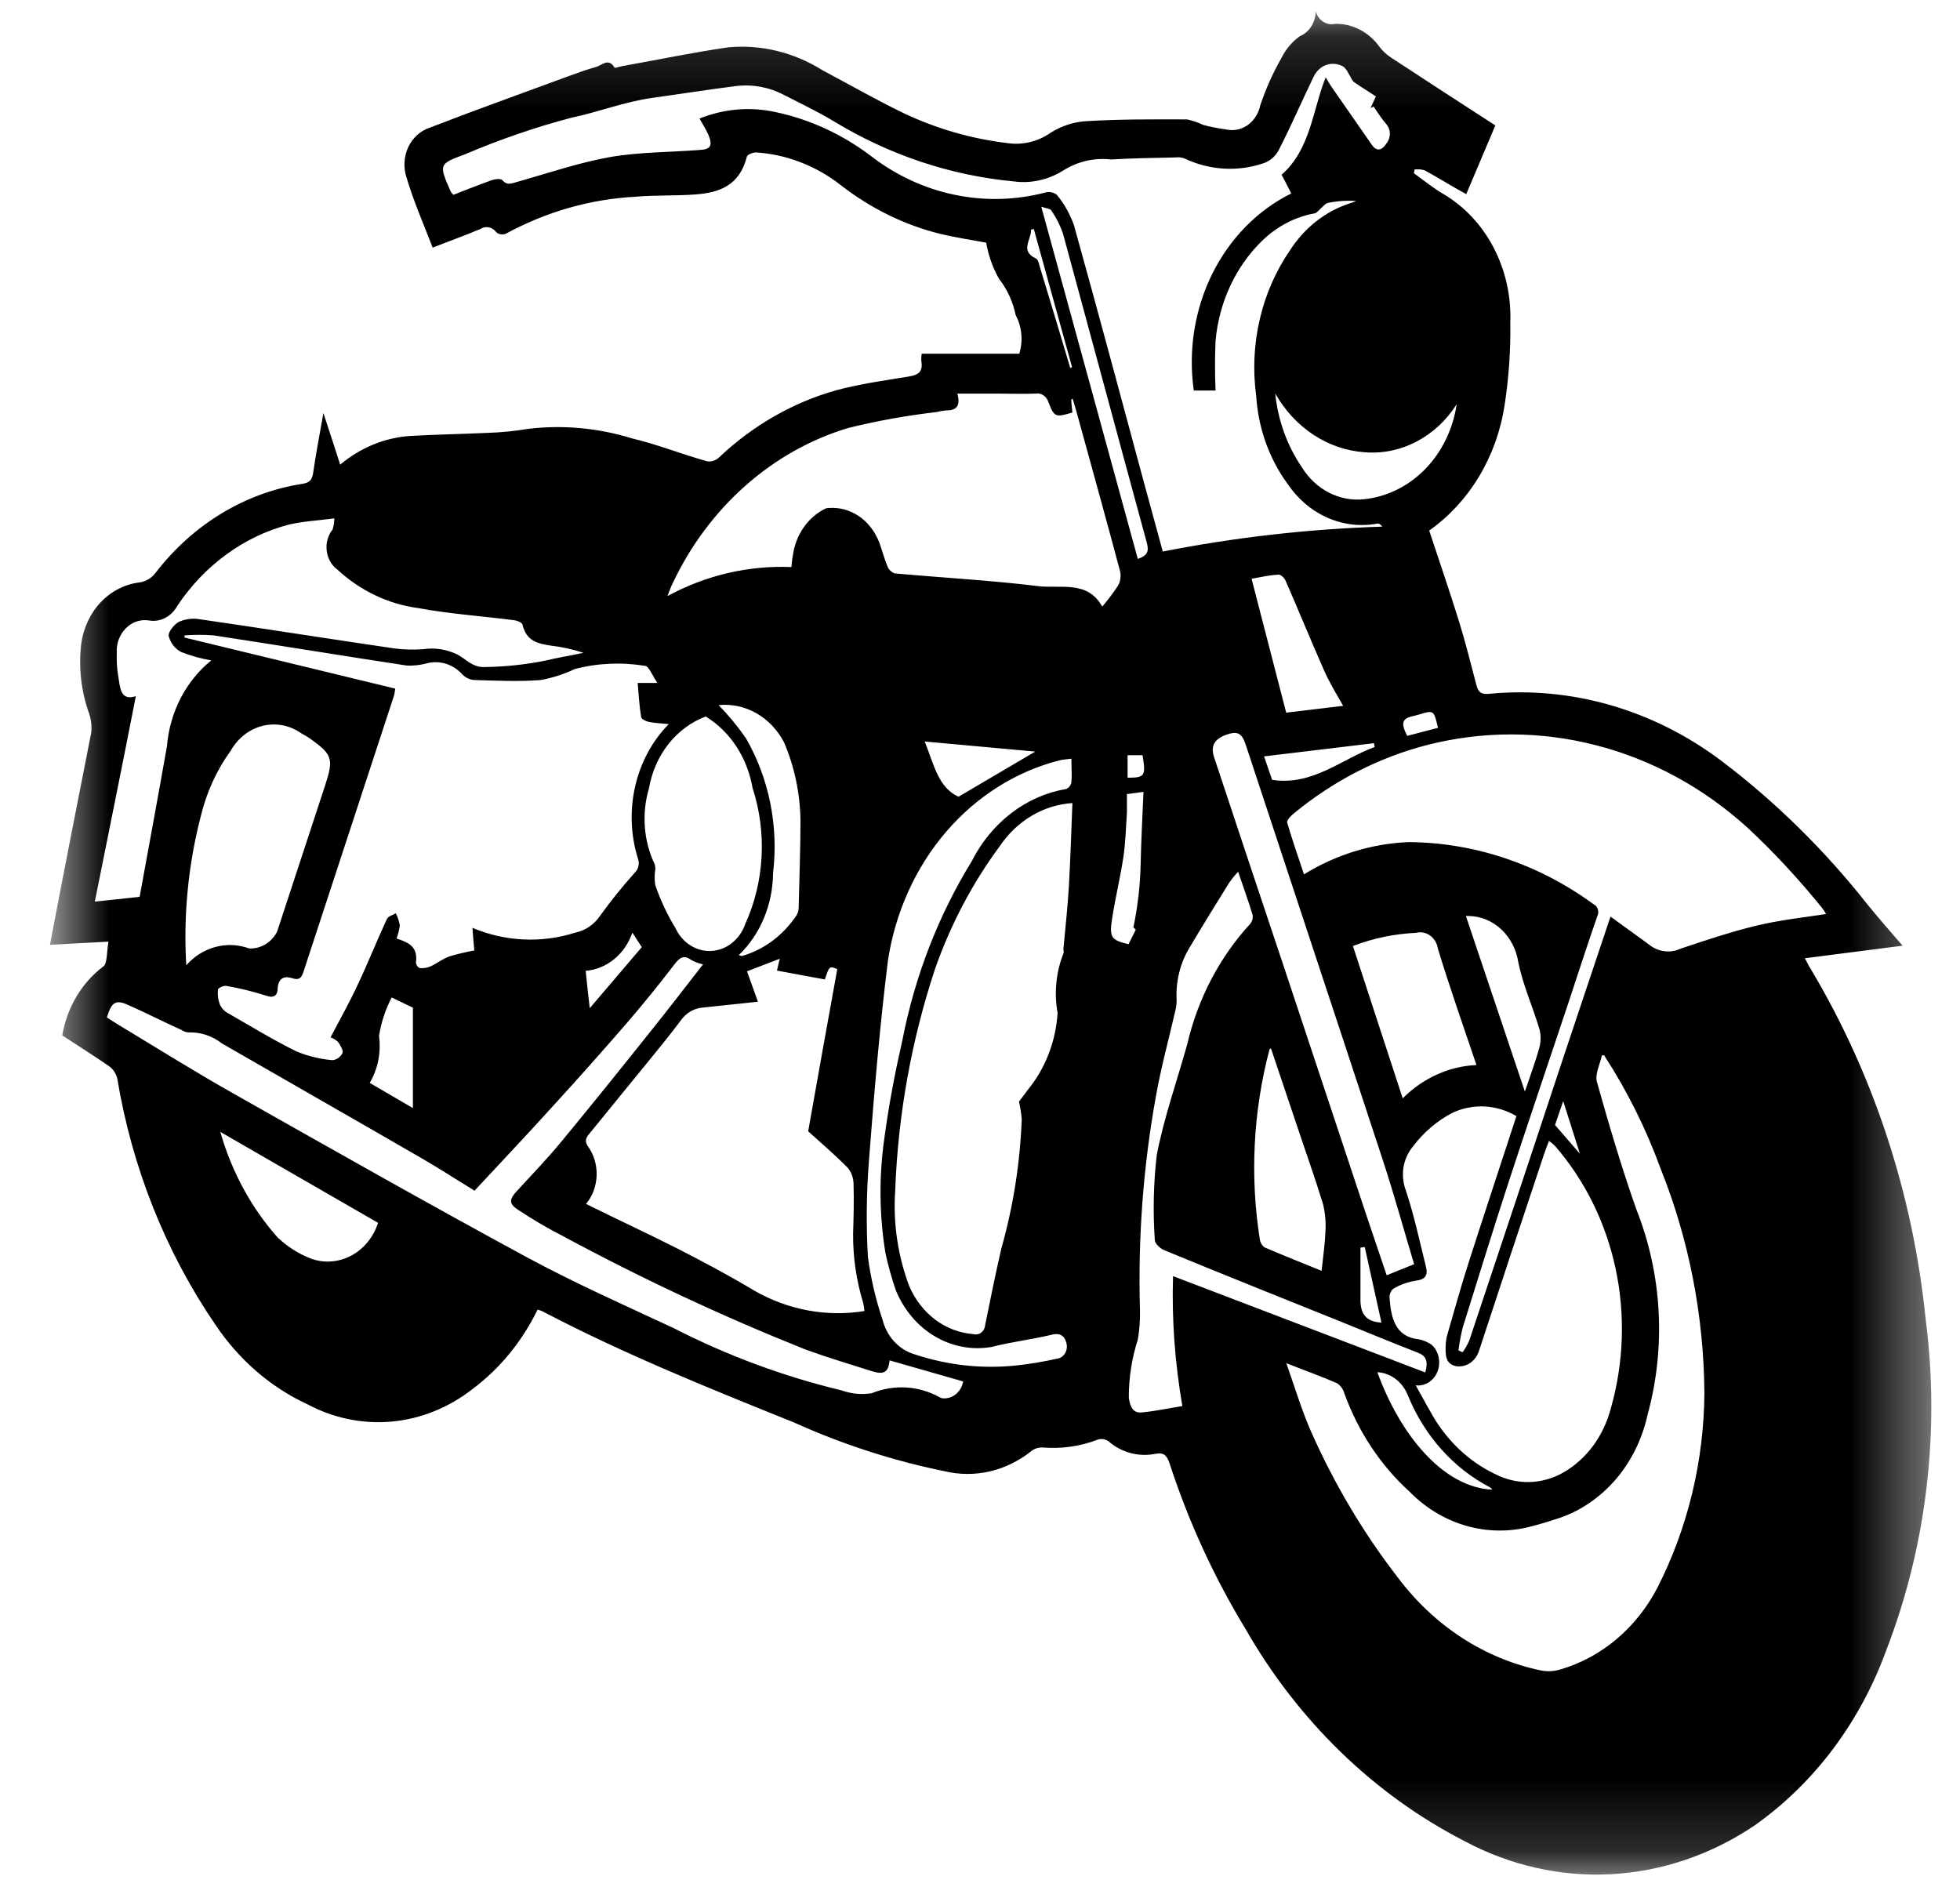 <svg width="27" height="26" viewBox="0 0 27 26" fill="none" xmlns="http://www.w3.org/2000/svg">
<mask id="mask0_4578_126" style="mask-type:luminance" maskUnits="userSpaceOnUse" x="0" y="0" width="27" height="26">
<path d="M26.601 0.156H0.688V25.827H26.601V0.156Z" fill="white"/>
</mask>
<g mask="url(#mask0_4578_126)">
<path d="M7.404 18.045C7.19 18.484 6.881 18.859 6.505 19.139C6.178 19.394 5.795 19.547 5.396 19.584C4.997 19.62 4.596 19.538 4.236 19.346C3.731 19.113 3.293 18.735 2.969 18.252C2.283 17.25 1.819 16.087 1.615 14.855C1.597 14.787 1.558 14.728 1.504 14.689C1.292 14.543 1.075 14.406 0.858 14.264C0.923 13.879 1.126 13.538 1.421 13.316C1.48 13.28 1.47 13.103 1.494 12.972L0.688 13.016C0.779 12.539 0.867 12.079 0.957 11.619C1.056 11.11 1.157 10.605 1.256 10.096C1.266 10.008 1.257 9.919 1.23 9.836C1.118 9.529 1.08 9.195 1.119 8.868C1.149 8.65 1.243 8.449 1.388 8.296C1.533 8.144 1.72 8.048 1.919 8.024C2.009 8.012 2.091 7.963 2.147 7.886C2.661 7.221 3.38 6.786 4.168 6.665C4.258 6.65 4.3 6.617 4.314 6.513C4.351 6.253 4.402 5.994 4.455 5.69C4.54 5.95 4.612 6.167 4.686 6.401C4.964 6.168 5.298 6.03 5.647 6.006C6.006 5.985 6.364 5.98 6.724 5.963C6.909 5.957 7.092 5.939 7.274 5.908C7.753 5.851 8.238 5.895 8.701 6.038C9.05 6.12 9.39 6.257 9.738 6.354C9.766 6.359 9.794 6.358 9.822 6.35C9.849 6.342 9.875 6.328 9.898 6.308C10.365 5.864 10.921 5.544 11.521 5.376C11.85 5.288 12.187 5.241 12.521 5.187C12.646 5.166 12.72 5.125 12.691 4.968C12.69 4.936 12.692 4.904 12.697 4.873H14.041C14.068 4.785 14.078 4.692 14.069 4.6C14.06 4.508 14.033 4.419 13.991 4.339C13.953 4.155 13.874 3.983 13.761 3.84C13.675 3.688 13.616 3.519 13.585 3.343C13.398 3.308 13.172 3.274 12.953 3.222C12.464 3.101 12.002 2.875 11.592 2.558C11.248 2.286 10.839 2.127 10.415 2.1C10.373 2.1 10.296 2.128 10.289 2.157C10.188 2.559 9.906 2.653 9.588 2.678C9.312 2.7 9.034 2.686 8.759 2.71C8.137 2.742 7.527 2.916 6.968 3.22C6.947 3.229 6.923 3.231 6.9 3.228C6.877 3.225 6.855 3.215 6.837 3.2C6.812 3.164 6.776 3.14 6.735 3.132C6.695 3.123 6.654 3.131 6.619 3.154C6.41 3.242 6.199 3.318 5.96 3.411C5.838 3.092 5.7 2.782 5.603 2.454C5.579 2.386 5.569 2.314 5.572 2.241C5.575 2.169 5.592 2.098 5.621 2.033C5.651 1.968 5.692 1.911 5.743 1.864C5.793 1.817 5.852 1.782 5.915 1.761C6.548 1.516 7.188 1.286 7.825 1.052C7.955 1.004 8.088 0.956 8.213 0.922C8.294 0.898 8.383 0.792 8.466 0.932C8.472 0.942 8.528 0.919 8.566 0.912C9.053 0.825 9.54 0.724 10.03 0.652C10.482 0.61 10.935 0.72 11.329 0.967C11.709 1.169 12.082 1.383 12.469 1.569C12.915 1.777 13.386 1.912 13.868 1.97C14.081 2.004 14.297 1.953 14.477 1.826C14.632 1.729 14.806 1.675 14.985 1.668C15.44 1.641 15.898 1.644 16.354 1.645C16.431 1.662 16.506 1.688 16.578 1.722C16.677 1.748 16.777 1.768 16.878 1.781C16.93 1.794 16.983 1.796 17.035 1.787C17.087 1.778 17.137 1.757 17.182 1.727C17.227 1.696 17.266 1.656 17.296 1.609C17.327 1.562 17.349 1.509 17.36 1.453C17.437 1.224 17.535 1.004 17.654 0.796C17.714 0.676 17.8 0.575 17.904 0.5C17.968 0.473 18.024 0.426 18.063 0.365C18.102 0.304 18.123 0.231 18.125 0.156C18.141 0.215 18.177 0.266 18.226 0.298C18.274 0.33 18.332 0.341 18.387 0.329C18.505 0.325 18.621 0.351 18.727 0.406C18.834 0.46 18.927 0.54 19 0.641C19.045 0.701 19.1 0.753 19.162 0.793C19.636 1.104 20.11 1.412 20.599 1.728L20.198 2.675C19.998 2.565 19.817 2.451 19.627 2.347C19.581 2.333 19.534 2.329 19.488 2.334L19.477 2.386C19.608 2.481 19.735 2.585 19.877 2.669C20.168 2.839 20.41 3.095 20.574 3.409C20.738 3.722 20.819 4.08 20.805 4.441C20.811 4.822 20.785 5.203 20.727 5.579C20.674 5.93 20.554 6.266 20.375 6.564C20.195 6.862 19.962 7.116 19.688 7.309C19.826 7.727 19.968 8.141 20.098 8.558C20.188 8.848 20.261 9.143 20.337 9.433C20.363 9.543 20.412 9.568 20.514 9.558C21.652 9.449 22.789 9.78 23.727 10.492C24.467 11.054 25.139 11.716 25.727 12.462C25.875 12.643 26.027 12.819 26.209 13.028L24.863 13.201C24.896 13.264 24.919 13.311 24.945 13.351C25.809 14.798 26.351 16.447 26.526 18.165C26.728 19.715 26.54 21.296 25.983 22.738C25.623 23.726 24.991 24.567 24.174 25.145C23.579 25.548 22.9 25.78 22.2 25.819C21.501 25.857 20.804 25.7 20.174 25.363C18.93 24.725 17.88 23.707 17.152 22.431C16.722 21.723 16.372 20.96 16.111 20.159C16.07 20.037 16.023 20.007 15.912 20.029C15.799 20.051 15.683 20.047 15.572 20.017C15.46 19.987 15.357 19.931 15.267 19.853C15.246 19.839 15.223 19.83 15.199 19.826C15.175 19.822 15.151 19.824 15.127 19.831C14.884 19.925 14.625 19.962 14.367 19.941C14.311 19.937 14.255 19.954 14.209 19.989C14.038 20.126 13.843 20.222 13.636 20.27C13.429 20.318 13.215 20.317 13.008 20.267C12.298 20.122 11.603 19.897 10.935 19.595C9.765 19.124 8.595 18.653 7.471 18.064C7.448 18.054 7.424 18.046 7.401 18.041M5.444 9.486C5.441 9.517 5.436 9.548 5.429 9.579C5.011 10.851 4.594 12.124 4.178 13.395C4.149 13.481 4.114 13.504 4.026 13.476C3.938 13.447 3.836 13.454 3.825 13.615C3.825 13.709 3.776 13.756 3.667 13.717C3.487 13.659 3.304 13.614 3.119 13.582C3.082 13.574 3.003 13.611 3.002 13.634C2.995 13.705 3.005 13.777 3.03 13.842C3.053 13.889 3.088 13.928 3.131 13.952C3.447 14.133 3.76 14.325 4.085 14.485C4.244 14.55 4.41 14.591 4.58 14.605C4.608 14.603 4.636 14.592 4.66 14.575C4.685 14.558 4.705 14.534 4.718 14.507C4.732 14.472 4.689 14.397 4.654 14.351C4.624 14.324 4.59 14.303 4.553 14.291C4.681 14.047 4.814 13.811 4.929 13.563C5.069 13.267 5.191 12.958 5.33 12.66C5.348 12.621 5.41 12.607 5.452 12.582C5.479 12.633 5.497 12.688 5.508 12.746C5.5 12.809 5.485 12.87 5.463 12.929C5.62 12.981 5.763 13.038 5.729 13.262C5.732 13.279 5.738 13.295 5.747 13.308C5.757 13.321 5.769 13.331 5.784 13.337C5.834 13.341 5.884 13.333 5.931 13.313C6.021 13.271 6.104 13.203 6.197 13.174C6.308 13.141 6.42 13.114 6.534 13.094C6.524 12.985 6.516 12.894 6.508 12.782C6.961 12.973 7.459 12.996 7.926 12.848C8.063 12.82 8.187 12.735 8.27 12.611C8.417 12.407 8.574 12.212 8.741 12.026C8.766 12.004 8.784 11.973 8.793 11.939C8.802 11.905 8.801 11.868 8.79 11.835C8.688 11.513 8.674 11.166 8.749 10.836C8.824 10.505 8.985 10.206 9.213 9.975C9.121 9.966 9.03 9.963 8.943 9.946C8.902 9.939 8.836 9.908 8.832 9.877C8.806 9.724 8.799 9.568 8.784 9.408H9.055C8.988 9.308 8.938 9.176 8.886 9.173C8.563 9.12 8.235 9.134 7.918 9.217C7.768 9.288 7.612 9.338 7.452 9.368C7.152 9.392 6.84 9.377 6.535 9.368C6.476 9.365 6.418 9.339 6.373 9.295C6.312 9.226 6.234 9.174 6.149 9.146C6.064 9.119 5.974 9.115 5.888 9.136C5.795 9.162 5.7 9.173 5.604 9.169C4.716 9.034 3.83 8.888 2.942 8.753C2.809 8.743 2.676 8.743 2.542 8.753V8.783L5.455 9.489M18.918 1.469L18.88 1.488C18.904 1.436 18.927 1.385 18.954 1.328C18.855 1.262 18.755 1.203 18.654 1.132C18.62 1.106 18.604 1.051 18.576 1.012C18.56 0.978 18.538 0.948 18.512 0.922C18.477 0.9 18.437 0.886 18.396 0.881C18.356 0.876 18.314 0.88 18.275 0.893C18.236 0.906 18.199 0.928 18.168 0.958C18.137 0.987 18.111 1.023 18.093 1.063C17.934 1.391 17.785 1.737 17.617 2.064C17.57 2.155 17.492 2.222 17.399 2.251C17.043 2.37 16.659 2.345 16.317 2.183C16.277 2.168 16.233 2.163 16.191 2.169C15.89 2.176 15.598 2.179 15.303 2.197C15.075 2.17 14.845 2.224 14.646 2.349C14.439 2.479 14.199 2.531 13.963 2.499C13.093 2.417 12.25 2.135 11.488 1.672C11.267 1.539 11.036 1.428 10.806 1.311C10.601 1.202 10.371 1.158 10.143 1.185C9.758 1.234 9.374 1.294 8.989 1.348C8.602 1.401 8.246 1.544 7.87 1.622C7.372 1.754 6.883 1.922 6.405 2.126C6.043 2.26 6.043 2.262 6.21 2.641C6.221 2.656 6.233 2.671 6.245 2.684C6.421 2.615 6.598 2.545 6.777 2.481C6.822 2.466 6.897 2.458 6.92 2.481C6.987 2.56 7.045 2.527 7.12 2.507C7.546 2.387 7.97 2.241 8.402 2.164C8.812 2.093 9.235 2.098 9.65 2.065C9.79 2.056 9.818 2.002 9.761 1.863C9.727 1.784 9.68 1.712 9.636 1.633C9.973 1.498 10.336 1.467 10.688 1.545C11.154 1.644 11.596 1.847 11.988 2.142C12.333 2.41 12.727 2.595 13.144 2.682C13.56 2.77 13.988 2.76 14.4 2.652C14.427 2.644 14.455 2.643 14.483 2.649C14.51 2.654 14.536 2.666 14.559 2.684C14.659 2.806 14.738 2.946 14.793 3.098C15.121 4.273 15.437 5.456 15.755 6.634C15.844 6.963 15.934 7.291 16.018 7.598C17.017 7.402 18.027 7.287 19.041 7.255C19.017 7.221 18.995 7.21 18.974 7.213C18.741 7.257 18.501 7.228 18.282 7.13C18.062 7.032 17.872 6.869 17.733 6.66C17.482 6.315 17.333 5.896 17.305 5.456C17.257 5.104 17.273 4.744 17.354 4.398C17.434 4.053 17.577 3.728 17.773 3.444C17.971 3.138 18.256 2.913 18.584 2.805C18.617 2.795 18.651 2.781 18.683 2.769C18.552 2.76 18.419 2.769 18.29 2.796C18.259 2.803 18.233 2.838 18.206 2.861C18.178 2.884 18.145 2.931 18.111 2.939C17.841 2.987 17.589 3.119 17.384 3.319C17.021 3.673 16.793 4.164 16.745 4.694C16.735 4.922 16.735 5.151 16.745 5.38H16.445C16.367 4.829 16.456 4.265 16.698 3.775C16.941 3.285 17.323 2.895 17.788 2.665C17.735 2.564 17.688 2.466 17.654 2.408C18.055 2.056 18.081 1.518 18.262 1.064C18.288 1.107 18.309 1.146 18.335 1.185C18.52 1.452 18.704 1.718 18.89 1.984C18.962 2.094 19.034 2.076 19.099 1.976C19.13 1.938 19.147 1.888 19.146 1.837C19.144 1.786 19.124 1.738 19.09 1.702C19.027 1.629 18.977 1.545 18.919 1.465M22.188 12.629C22.372 12.764 22.556 12.893 22.735 13.027C22.796 13.071 22.865 13.098 22.937 13.105C23.009 13.113 23.081 13.101 23.148 13.07C23.494 12.954 23.843 12.837 24.195 12.752C24.505 12.677 24.823 12.642 25.155 12.592C25.137 12.559 25.116 12.528 25.093 12.499C24.777 12.109 24.438 11.743 24.076 11.405C23.469 10.853 22.753 10.463 21.984 10.266C21.216 10.068 20.416 10.068 19.648 10.266C18.986 10.439 18.365 10.759 17.822 11.207C17.782 11.238 17.721 11.303 17.732 11.334C17.802 11.573 17.884 11.807 17.963 12.045C18.403 11.774 18.896 11.622 19.401 11.601C20.309 11.606 21.196 11.903 21.951 12.456C21.965 12.462 21.977 12.472 21.988 12.484C21.998 12.496 22.006 12.511 22.011 12.526C22.016 12.542 22.018 12.559 22.017 12.575C22.015 12.592 22.01 12.608 22.003 12.623C21.864 13.023 21.735 13.425 21.602 13.826C21.331 14.639 21.055 15.451 20.788 16.266C20.569 16.938 20.36 17.615 20.149 18.291C20.124 18.393 20.105 18.498 20.091 18.603L20.148 18.629C20.185 18.577 20.217 18.521 20.242 18.462C20.684 17.14 21.123 15.817 21.561 14.493C21.767 13.873 21.977 13.254 22.186 12.625M22.108 14.538H22.067C22.041 14.663 21.966 14.804 22 14.91C22.166 15.501 22.34 16.091 22.544 16.667C22.897 17.558 22.951 18.556 22.697 19.486C22.625 19.817 22.476 20.123 22.264 20.373C22.052 20.622 21.784 20.808 21.488 20.91C21.331 20.962 21.172 21.011 21.012 21.048C20.729 21.108 20.438 21.095 20.161 21.009C19.884 20.922 19.63 20.766 19.419 20.551C19.02 20.19 18.711 19.724 18.52 19.197C18.503 19.138 18.467 19.088 18.419 19.056C18.201 18.961 17.979 18.881 17.72 18.78C17.838 19.116 17.93 19.422 18.055 19.709C18.376 20.436 18.779 21.116 19.256 21.732C19.756 22.399 20.454 22.853 21.23 23.013C21.32 23.03 21.412 23.025 21.5 22.997C21.78 22.915 22.042 22.773 22.272 22.578C22.501 22.384 22.693 22.142 22.835 21.866C23.25 21.049 23.471 20.132 23.479 19.198C23.472 18.133 23.268 17.081 22.878 16.105C22.677 15.553 22.416 15.03 22.102 14.545M8.068 16.583C8.508 16.802 8.935 16.998 9.357 17.213C9.707 17.393 10.056 17.578 10.393 17.781C10.858 18.047 11.389 18.146 11.908 18.061C11.905 18.022 11.899 17.983 11.89 17.945C11.796 17.639 11.749 17.317 11.752 16.993C11.759 16.765 11.765 16.536 11.758 16.308C11.757 16.228 11.729 16.15 11.68 16.09C11.511 15.918 11.329 15.761 11.133 15.585C11.261 14.865 11.396 14.106 11.534 13.35C11.424 13.307 11.424 13.307 11.363 13.493L10.703 13.371C10.717 13.307 10.729 13.261 10.742 13.208L10.29 13.381L10.441 13.8L9.685 13.88C9.625 13.884 9.567 13.902 9.513 13.933C9.46 13.964 9.414 14.007 9.377 14.059C9.242 14.241 9.1 14.414 8.957 14.59C8.682 14.928 8.406 15.264 8.133 15.601C8.088 15.656 8.04 15.702 8.098 15.79C8.181 15.905 8.224 16.048 8.219 16.194C8.214 16.34 8.162 16.48 8.072 16.587M14.777 11.063C14.579 11.075 14.386 11.135 14.212 11.238C14.038 11.341 13.887 11.485 13.77 11.66C13.394 12.169 13.094 12.739 12.88 13.35C12.556 14.329 12.371 15.357 12.332 16.397C12.301 16.849 12.368 17.303 12.527 17.722C12.607 17.907 12.731 18.066 12.886 18.182C13.041 18.297 13.222 18.365 13.409 18.379C13.427 18.384 13.447 18.385 13.466 18.381C13.485 18.378 13.503 18.369 13.518 18.357C13.534 18.344 13.547 18.328 13.556 18.31C13.565 18.291 13.57 18.271 13.572 18.249C13.643 17.898 13.714 17.547 13.794 17.199C13.958 16.621 14.052 16.022 14.075 15.418C14.068 15.336 14.055 15.255 14.037 15.175C14.062 15.14 14.111 15.081 14.155 15.018C14.398 14.724 14.544 14.35 14.569 13.954C14.519 13.679 14.547 13.393 14.649 13.136C14.659 13.12 14.649 13.094 14.649 13.072C14.675 12.782 14.709 12.492 14.725 12.197C14.746 11.828 14.757 11.457 14.773 11.062M15.188 8.352C15.265 8.262 15.336 8.167 15.402 8.067C15.434 8.009 15.444 7.94 15.431 7.874C15.248 7.189 15.059 6.506 14.871 5.823C14.842 5.713 14.809 5.604 14.777 5.494L14.758 5.502C14.758 5.562 14.768 5.623 14.773 5.683C14.539 5.752 14.524 5.749 14.443 5.541C14.431 5.502 14.407 5.468 14.374 5.446C14.342 5.424 14.303 5.416 14.265 5.422C14.086 5.43 13.905 5.422 13.726 5.422H13.188C13.239 5.608 13.161 5.655 13.03 5.654C12.986 5.658 12.943 5.666 12.9 5.677C12.491 5.724 12.085 5.797 11.684 5.896C11.168 6.051 10.687 6.321 10.271 6.689C9.855 7.056 9.513 7.514 9.267 8.034C9.242 8.082 9.226 8.133 9.194 8.212C9.723 7.925 10.31 7.787 10.902 7.812C10.909 7.752 10.911 7.702 10.921 7.659C10.939 7.515 10.992 7.379 11.072 7.264C11.153 7.149 11.259 7.059 11.38 7.002C11.514 6.984 11.65 7.009 11.771 7.074C11.891 7.138 11.992 7.24 12.062 7.366C12.082 7.401 12.099 7.438 12.114 7.476C12.152 7.585 12.181 7.695 12.226 7.804C12.235 7.827 12.249 7.847 12.266 7.863C12.284 7.879 12.304 7.892 12.325 7.899C12.982 7.959 13.642 7.994 14.297 8.074C14.607 8.113 14.975 7.99 15.18 8.35M20.892 15.377C20.758 15.298 20.61 15.252 20.457 15.243C20.305 15.235 20.152 15.264 20.012 15.328C19.8 15.438 19.614 15.596 19.465 15.793C19.398 15.873 19.352 15.973 19.334 16.08C19.317 16.188 19.328 16.298 19.366 16.399C19.48 16.742 19.556 17.099 19.643 17.45C19.675 17.574 19.628 17.629 19.503 17.643C19.395 17.66 19.29 17.697 19.194 17.753C19.176 17.768 19.162 17.787 19.153 17.81C19.144 17.832 19.14 17.856 19.142 17.881C19.162 18.163 19.224 18.415 19.541 18.45C19.589 18.458 19.636 18.475 19.678 18.5C19.71 18.513 19.737 18.535 19.758 18.565C19.795 18.613 19.818 18.673 19.824 18.736C19.83 18.8 19.819 18.864 19.791 18.92C19.764 18.976 19.721 19.021 19.669 19.051C19.618 19.08 19.559 19.092 19.502 19.084C19.573 19.209 19.634 19.327 19.701 19.441C19.908 19.824 20.219 20.126 20.59 20.304C20.738 20.381 20.899 20.42 21.062 20.417C21.225 20.414 21.386 20.37 21.53 20.289C21.69 20.198 21.831 20.072 21.945 19.919C22.058 19.765 22.142 19.588 22.191 19.398C22.368 18.776 22.391 18.113 22.256 17.478C22.12 16.843 21.832 16.26 21.422 15.788C21.396 15.761 21.368 15.738 21.338 15.717C21.311 15.79 21.288 15.847 21.268 15.906C20.966 16.812 20.666 17.718 20.369 18.625C20.343 18.693 20.297 18.749 20.239 18.785C20.18 18.82 20.111 18.832 20.046 18.818C19.905 18.781 19.913 18.654 19.915 18.538C19.916 18.485 19.924 18.432 19.939 18.382C20.034 18.054 20.125 17.725 20.23 17.397C20.445 16.727 20.666 16.059 20.892 15.368M9.688 13.286C9.631 13.274 9.576 13.254 9.524 13.226C9.418 13.148 9.361 13.193 9.287 13.29C9.072 13.572 8.847 13.848 8.616 14.116C8.293 14.488 7.967 14.855 7.636 15.217C7.277 15.614 6.909 16.003 6.537 16.403C6.277 16.244 6.037 16.087 5.787 15.944C4.88 15.419 3.967 14.899 3.058 14.375C2.924 14.27 2.76 14.216 2.595 14.223C2.561 14.22 2.529 14.208 2.501 14.189C2.256 14.08 2.014 13.954 1.766 13.845C1.593 13.767 1.538 13.803 1.472 14.016C1.532 14.055 1.595 14.096 1.657 14.133C2.179 14.448 2.696 14.772 3.227 15.071C4.569 15.83 5.91 16.59 7.263 17.323C7.92 17.677 8.598 17.979 9.273 18.293C10.016 18.674 10.795 18.963 11.597 19.155C11.73 19.203 11.871 19.215 12.009 19.193C12.161 19.131 12.322 19.105 12.484 19.114C12.645 19.124 12.803 19.17 12.947 19.25C12.956 19.255 12.965 19.259 12.975 19.262C13.041 19.271 13.109 19.253 13.163 19.21C13.218 19.167 13.255 19.103 13.268 19.031L12.255 18.741C12.239 18.898 12.182 18.943 12.018 18.892C11.711 18.795 11.402 18.702 11.098 18.592C9.964 18.139 8.852 17.62 7.769 17.036C7.549 16.924 7.336 16.799 7.13 16.662C7.01 16.583 7.016 16.52 7.117 16.411C7.327 16.183 7.542 15.96 7.739 15.72C8.159 15.212 8.572 14.697 8.983 14.182C9.216 13.892 9.444 13.594 9.684 13.286M1.923 12.358C2.054 11.64 2.18 10.96 2.3 10.279C2.319 10.046 2.384 9.821 2.489 9.617C2.595 9.414 2.738 9.237 2.91 9.098C2.769 9.073 2.63 9.035 2.495 8.982C2.455 8.961 2.418 8.93 2.388 8.893C2.359 8.855 2.337 8.811 2.324 8.764C2.312 8.707 2.402 8.597 2.47 8.564C2.56 8.526 2.658 8.514 2.753 8.531C3.647 8.661 4.54 8.802 5.434 8.933C5.566 8.95 5.7 8.953 5.833 8.943C5.992 8.92 6.152 8.945 6.298 9.015C6.421 9.08 6.514 9.202 6.688 9.189C6.961 9.185 7.233 9.156 7.503 9.103C7.679 9.059 7.859 9.033 8.037 8.993C7.891 8.945 7.741 8.912 7.588 8.894C7.417 8.868 7.252 8.837 7.199 8.608C7.194 8.578 7.128 8.55 7.088 8.545C6.646 8.488 6.199 8.458 5.761 8.377C5.351 8.323 4.964 8.139 4.649 7.848C4.608 7.818 4.574 7.78 4.549 7.735C4.523 7.69 4.507 7.64 4.501 7.588C4.494 7.535 4.498 7.482 4.512 7.431C4.526 7.381 4.55 7.334 4.582 7.294C4.596 7.245 4.605 7.193 4.606 7.141C4.381 7.171 4.178 7.181 3.982 7.226C3.361 7.388 2.813 7.788 2.438 8.353C2.4 8.422 2.343 8.477 2.276 8.512C2.21 8.547 2.135 8.56 2.062 8.549C2.003 8.538 1.944 8.542 1.887 8.56C1.83 8.578 1.778 8.61 1.735 8.654C1.691 8.697 1.657 8.751 1.635 8.811C1.613 8.871 1.604 8.936 1.609 9C1.605 9.106 1.611 9.213 1.629 9.317C1.655 9.468 1.655 9.661 1.871 9.591C1.688 10.533 1.498 11.46 1.306 12.421L1.931 12.354M2.567 13.297C2.676 13.173 2.816 13.086 2.969 13.045C3.122 13.004 3.283 13.011 3.433 13.066C3.509 13.07 3.586 13.051 3.653 13.011C3.721 12.971 3.777 12.911 3.816 12.838C4.037 12.165 4.258 11.493 4.479 10.819C4.598 10.453 4.579 10.397 4.279 10.18C4.238 10.152 4.195 10.126 4.152 10.103C4.073 10.048 3.986 10.01 3.895 9.992C3.803 9.975 3.709 9.977 3.619 9.999C3.528 10.021 3.442 10.063 3.367 10.122C3.291 10.181 3.227 10.256 3.178 10.342C2.984 10.61 2.844 10.918 2.765 11.248C2.593 11.914 2.525 12.606 2.566 13.296M14.758 10.452C14.691 10.46 14.643 10.464 14.598 10.474C13.998 10.626 13.454 10.969 13.033 11.459C12.612 11.95 12.334 12.566 12.232 13.23C12.12 14.133 12.043 15.043 11.973 15.953C11.936 16.407 11.93 16.863 11.956 17.317C11.995 17.609 12.062 17.896 12.155 18.173C12.184 18.289 12.239 18.395 12.317 18.48C12.395 18.565 12.491 18.626 12.598 18.657C13.053 18.809 13.532 18.861 14.007 18.81C14.19 18.79 14.372 18.76 14.553 18.719C14.576 18.717 14.598 18.71 14.619 18.697C14.639 18.684 14.656 18.667 14.67 18.646C14.683 18.625 14.691 18.601 14.695 18.575C14.698 18.55 14.697 18.524 14.69 18.5C14.662 18.391 14.589 18.357 14.472 18.391C14.203 18.455 13.927 18.487 13.658 18.556C13.391 18.602 13.118 18.551 12.88 18.411C12.643 18.271 12.454 18.049 12.342 17.78C12.284 17.612 12.236 17.44 12.198 17.265C12.111 16.735 12.107 16.194 12.185 15.663C12.245 15.212 12.332 14.765 12.432 14.324C12.604 13.444 12.928 12.609 13.387 11.863C13.52 11.6 13.707 11.373 13.932 11.201C14.157 11.028 14.416 10.915 14.688 10.869C14.706 10.861 14.722 10.849 14.734 10.833C14.747 10.818 14.755 10.798 14.759 10.778C14.768 10.675 14.759 10.569 14.759 10.45M9.726 9.869C9.526 9.943 9.348 10.074 9.21 10.248C9.072 10.422 8.979 10.633 8.94 10.86C8.889 11.031 8.87 11.211 8.883 11.391C8.896 11.57 8.942 11.745 9.018 11.905C9.025 11.927 9.029 11.952 9.027 11.976C9.015 12.048 9.015 12.122 9.027 12.195C9.099 12.402 9.192 12.601 9.305 12.786C9.351 12.885 9.422 12.968 9.511 13.024C9.599 13.08 9.701 13.107 9.803 13.1C9.905 13.094 10.003 13.056 10.085 12.989C10.168 12.923 10.231 12.832 10.267 12.727C10.398 12.439 10.474 12.124 10.491 11.803C10.508 11.481 10.466 11.159 10.367 10.855C10.331 10.65 10.256 10.455 10.145 10.285C10.034 10.115 9.89 9.974 9.723 9.871M19.634 18.908C19.678 18.745 19.642 18.678 19.534 18.636C19.183 18.499 18.834 18.355 18.485 18.213C17.668 17.885 16.849 17.557 16.034 17.221C15.98 17.199 15.908 17.129 15.908 17.082C15.881 16.692 15.89 16.299 15.935 15.911C16.035 15.395 16.212 14.897 16.354 14.389C16.5 13.759 16.801 13.185 17.223 12.726C17.236 12.71 17.246 12.691 17.252 12.671C17.258 12.65 17.259 12.628 17.256 12.606C17.197 12.411 17.127 12.22 17.056 12.009C17.012 12.056 16.971 12.106 16.933 12.16C16.75 12.454 16.569 12.748 16.392 13.045C16.258 13.262 16.193 13.523 16.209 13.784C16.208 13.843 16.199 13.901 16.183 13.956C16.096 14.335 15.993 14.71 15.925 15.093C15.748 16.068 15.674 17.062 15.704 18.056C15.706 18.188 15.697 18.32 15.675 18.451C15.592 18.709 15.549 18.981 15.55 19.255C15.569 19.393 15.616 19.474 15.738 19.457C15.921 19.439 16.102 19.4 16.288 19.37C16.185 18.78 16.141 18.18 16.159 17.58L19.637 18.908M19.48 17.415C19.337 16.938 19.204 16.454 19.049 15.982C18.422 14.072 17.788 12.166 17.16 10.258C17.107 10.097 17.044 10.07 16.901 10.119C16.73 10.177 16.674 10.276 16.724 10.429C17.038 11.377 17.353 12.323 17.669 13.267C18.053 14.421 18.437 15.577 18.82 16.733C18.915 17.014 19.009 17.295 19.102 17.568L19.48 17.416M20.34 14.675C20.155 14.128 19.97 13.602 19.808 13.07C19.802 13.033 19.79 12.998 19.772 12.967C19.753 12.936 19.729 12.909 19.701 12.889C19.673 12.868 19.641 12.854 19.608 12.848C19.575 12.841 19.54 12.842 19.508 12.851C19.211 12.864 18.918 12.925 18.637 13.032C18.867 13.736 19.093 14.426 19.323 15.131C19.602 14.851 19.963 14.688 20.341 14.672M18.206 17.503C18.226 17.31 18.252 17.142 18.258 16.973C18.267 16.844 18.256 16.714 18.226 16.59C18.116 16.229 17.988 15.873 17.869 15.516L17.508 14.442L17.488 14.457C17.263 15.308 17.217 16.203 17.355 17.076C17.358 17.098 17.366 17.119 17.377 17.138C17.389 17.157 17.404 17.173 17.422 17.185C17.677 17.294 17.936 17.398 18.206 17.507M3.035 15.593C3.19 16.139 3.46 16.637 3.824 17.047C3.959 17.175 4.115 17.274 4.284 17.339C4.466 17.405 4.665 17.39 4.838 17.298C5.011 17.206 5.144 17.044 5.208 16.846L3.035 15.593ZM9.896 9.71C10.034 9.851 10.161 10.005 10.275 10.169C10.595 10.723 10.727 11.381 10.649 12.03C10.647 12.243 10.605 12.454 10.523 12.649C10.442 12.844 10.324 13.017 10.177 13.158C10.2 13.164 10.213 13.173 10.225 13.169C10.526 13.082 10.791 12.883 10.975 12.606C10.993 12.575 11.002 12.54 11.002 12.503C11.011 12.101 11.027 11.698 11.027 11.3C11.021 10.927 10.944 10.56 10.799 10.223C10.709 10.053 10.576 9.914 10.417 9.824C10.257 9.734 10.077 9.696 9.899 9.714M20.067 5.568C19.927 5.79 19.735 5.968 19.512 6.084C19.288 6.201 19.041 6.251 18.794 6.23C18.546 6.212 18.305 6.129 18.091 5.988C17.878 5.847 17.698 5.652 17.567 5.42C17.604 5.787 17.73 6.137 17.931 6.433C18.024 6.585 18.152 6.706 18.302 6.784C18.453 6.863 18.62 6.895 18.785 6.878C19.102 6.847 19.4 6.7 19.632 6.463C19.864 6.225 20.017 5.909 20.067 5.566M18.502 9.723C18.401 9.545 18.309 9.395 18.238 9.232C18.058 8.824 17.889 8.41 17.71 8.001C17.694 7.963 17.645 7.913 17.61 7.916C17.497 7.922 17.384 7.947 17.241 7.973C17.404 8.604 17.561 9.21 17.718 9.818L18.498 9.724M20.194 12.621C20.462 13.421 20.727 14.209 21.006 15.037C21.085 14.804 21.155 14.619 21.206 14.428C21.228 14.345 21.228 14.258 21.206 14.175C21.114 13.868 20.98 13.572 20.916 13.26C20.89 13.082 20.806 12.921 20.681 12.803C20.556 12.686 20.397 12.621 20.233 12.619C20.219 12.618 20.206 12.618 20.192 12.619M14.345 2.851C14.796 4.492 15.235 6.098 15.674 7.7C15.8 7.656 15.832 7.602 15.799 7.481C15.411 6.059 15.03 4.637 14.642 3.214C14.602 3.101 14.549 2.995 14.482 2.899C14.464 2.872 14.412 2.872 14.345 2.848M5.688 13.882L5.396 13.741C5.31 13.905 5.251 14.085 5.221 14.271C5.252 14.497 5.206 14.727 5.093 14.918L5.688 15.265V13.882ZM12.738 10.215C12.863 10.522 12.921 10.848 13.204 10.976L14.261 10.354L12.738 10.215ZM15.524 10.933C15.524 11.032 15.524 11.11 15.524 11.19C15.511 11.394 15.505 11.6 15.476 11.802C15.434 12.083 15.366 12.36 15.322 12.641C15.277 12.922 15.31 12.95 15.546 13.008L15.646 12.807L15.613 12.777C15.673 12.489 15.707 12.196 15.713 11.902C15.72 11.573 15.738 11.245 15.752 10.909L15.53 10.939M18.974 18.904C19.282 19.754 19.873 20.491 20.558 20.522C20.549 20.51 20.538 20.499 20.526 20.49C20.025 20.23 19.625 19.784 19.398 19.232C19.363 19.139 19.304 19.058 19.229 19C19.154 18.942 19.066 18.908 18.974 18.904ZM17.524 10.743C18.078 10.829 18.477 10.46 18.936 10.291L18.928 10.238L17.413 10.42C17.459 10.557 17.495 10.66 17.524 10.743ZM8.711 12.848C8.661 12.994 8.574 13.121 8.46 13.214C8.346 13.307 8.21 13.363 8.068 13.374C8.086 13.551 8.102 13.702 8.124 13.889L8.841 13.048L8.711 12.848ZM19.03 18.22C18.953 17.865 18.875 17.523 18.8 17.179L18.741 17.188C18.741 17.427 18.741 17.665 18.741 17.906C18.741 18.102 18.819 18.209 19.03 18.22ZM14.743 5.07L14.768 5.057L14.241 3.154L14.203 3.164C14.21 3.299 14.044 3.457 14.271 3.561C14.303 3.575 14.316 3.65 14.331 3.699C14.47 4.155 14.607 4.611 14.743 5.068M19.387 10.137L19.809 10.027C19.753 9.784 19.75 9.782 19.555 9.841C19.532 9.849 19.509 9.854 19.485 9.86C19.314 9.894 19.291 9.954 19.386 10.14M21.765 15.897L21.534 15.169C21.483 15.315 21.447 15.422 21.421 15.498C21.538 15.632 21.637 15.747 21.765 15.895M15.533 10.714C15.77 10.714 15.787 10.691 15.739 10.404H15.533V10.714Z" fill="black"/>
</g>
</svg>

